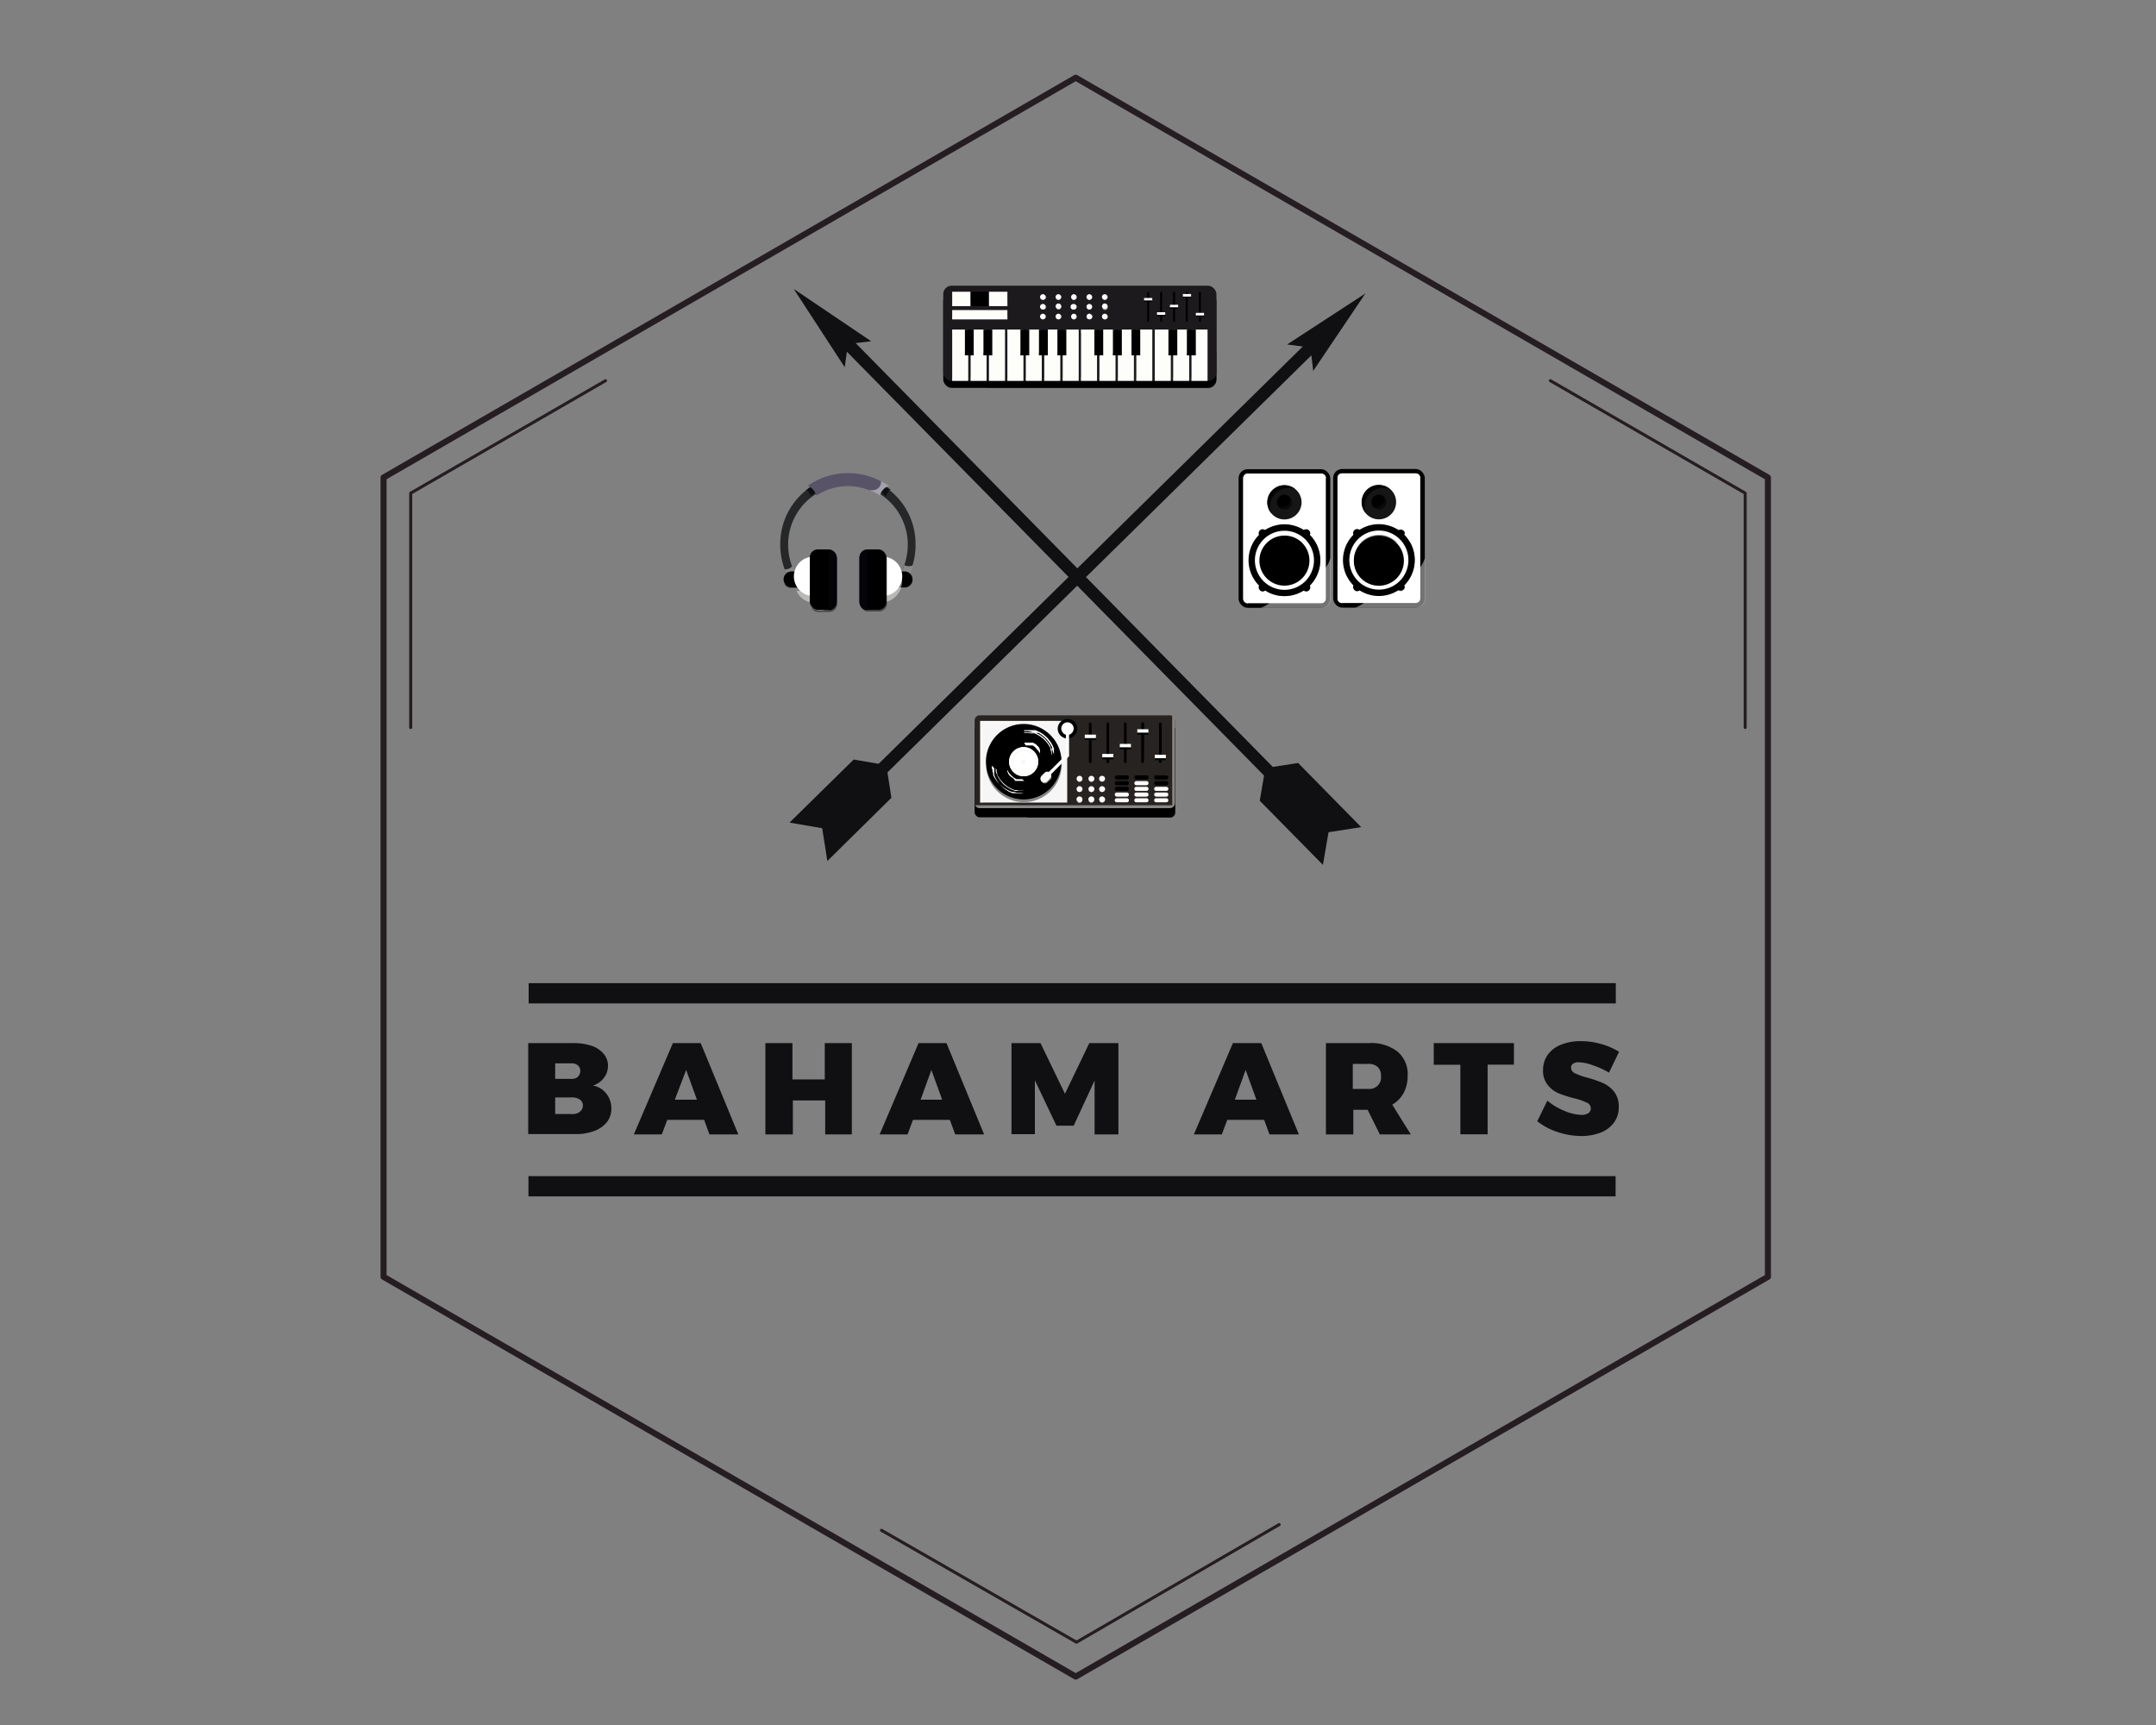 <svg xmlns="http://www.w3.org/2000/svg" width="200" height="160" viewBox="0 0 200 160">
  <rect x="0" y="0" width="200" height="160" fill="#808080" stroke="none"/>
  <g style="isolation: isolate">
    <g>
      <g>
        <path d="M99.79,7.21,35.58,44.29v74.14l64.21,37.08L164,118.43V44.29Z" style="fill: none;stroke: #251d22;stroke-linecap: round;stroke-linejoin: round;stroke-width: 0.281px"/>
        <polygon points="35.58 44.29 99.79 7.21 164 44.29 164 118.43 99.79 155.51 35.58 118.43 35.58 44.29" style="fill: none;stroke: #251d22;stroke-linecap: round;stroke-linejoin: round;stroke-width: 0.562px;fill-rule: evenodd"/>
        <polyline points="38.1 67.48 38.1 45.74 56.17 35.31" style="fill: none;stroke: #251d22;stroke-linecap: round;stroke-linejoin: round;stroke-width: 0.281px"/>
        <polyline points="118.66 141.41 99.86 152.32 81.77 141.94" style="fill: none;stroke: #251d22;stroke-linecap: round;stroke-linejoin: round;stroke-width: 0.281px"/>
        <polyline points="161.89 67.48 161.89 45.74 143.82 35.31" style="fill: none;stroke: #251d22;stroke-linecap: round;stroke-linejoin: round;stroke-width: 0.281px"/>
      </g>
      <g>
        <g>
          <polygon points="123.24 77.19 122.72 80.22 116.86 74.27 117.38 71.24 123.24 77.19" style="fill: #100f11"/>
          <polygon points="123.24 77.19 126.27 76.72 120.42 70.77 117.38 71.24 123.24 77.19" style="fill: #100f11"/>
          <rect x="99.57" y="20.81" width="1.14" height="65.84" transform="translate(-8.92 85.69) rotate(-44.55)" style="fill: #100f11"/>
          <polygon points="80.81 31.65 78.66 31.91 78.36 34.06 73.63 26.8 80.81 31.65" style="fill: #100f11"/>
        </g>
        <g>
          <polygon points="76.27 76.82 76.75 79.86 82.69 74 82.22 70.97 76.27 76.82" style="fill: #100f11"/>
          <polygon points="76.27 76.82 73.24 76.3 79.19 70.45 82.22 70.97 76.27 76.82" style="fill: #100f11"/>
          <rect x="66.81" y="53.16" width="65.84" height="1.14" transform="translate(-9.05 85.36) rotate(-44.53)" style="fill: #100f11"/>
          <polygon points="119.4 31.95 121.56 32.24 121.82 34.4 126.66 27.22 119.4 31.95" style="fill: #100f11"/>
        </g>
      </g>
      <rect x="49.04" y="91.19" width="100.85" height="1.88" style="fill: #100f11"/>
      <rect x="49.02" y="109.09" width="100.85" height="1.88" style="fill: #100f11"/>
      <g>
        <path d="M54.87,97a2.47,2.47,0,0,1,1.13.75,1.7,1.7,0,0,1,.4,1.13A1.79,1.79,0,0,1,56,100a2,2,0,0,1-1,.69,2,2,0,0,1,1.24.74,2.18,2.18,0,0,1,.47,1.39,2,2,0,0,1-.41,1.26,2.69,2.69,0,0,1-1.17.82,4.74,4.74,0,0,1-1.76.29H49V96.75h4.16A5.32,5.32,0,0,1,54.87,97Zm-1.26,2.87a.74.74,0,0,0,.22-.54.64.64,0,0,0-.22-.51.85.85,0,0,0-.59-.19H51.5v1.44H53A.86.86,0,0,0,53.61,99.88Zm.17,3.25a.7.7,0,0,0,.29-.59.64.64,0,0,0-.29-.55,1.3,1.3,0,0,0-.76-.19H51.5v1.54H53A1.11,1.11,0,0,0,53.78,103.13Z" style="fill: #100f11"/>
        <path d="M65.81,105.22l-.49-1.35H61.9l-.51,1.35H58.8l3.62-8.47H65l3.49,8.47ZM62.6,102h2.05l-1-2.76Z" style="fill: #100f11"/>
        <path d="M71,96.75h2.51v3.37h3V96.75h2.51v8.47H76.55v-3.15h-3v3.15H71Z" style="fill: #100f11"/>
        <path d="M88.61,105.22l-.5-1.35H84.69l-.5,1.35H81.6l3.61-8.47H87.8l3.49,8.47ZM85.4,102h2l-1-2.76Z" style="fill: #100f11"/>
        <path d="M93.83,96.75h2.69l2.27,4.7,2.26-4.7h2.7v8.47h-2.21v-5l-1.94,4.19H98L96,100.2v5H93.83Z" style="fill: #100f11"/>
        <path d="M117.76,105.22l-.49-1.35h-3.42l-.51,1.35h-2.59l3.62-8.47H117l3.49,8.47ZM114.55,102h2l-1-2.76Z" style="fill: #100f11"/>
        <path d="M128,105.22l-1.13-2.28h-1.33v2.28H123V96.75h4a4,4,0,0,1,2.64.79,2.71,2.71,0,0,1,.94,2.22,3.39,3.39,0,0,1-.37,1.61,2.78,2.78,0,0,1-1.06,1.09l1.72,2.76ZM125.49,101h1.44a1.07,1.07,0,0,0,1.18-1.18,1.14,1.14,0,0,0-.3-.85,1.26,1.26,0,0,0-.88-.29h-1.44Z" style="fill: #100f11"/>
        <path d="M133,96.75h7.44v2H138v6.46h-2.53V98.76H133Z" style="fill: #100f11"/>
        <path d="M147.77,98.81a4.16,4.16,0,0,0-1.33-.28.84.84,0,0,0-.51.13.39.39,0,0,0-.19.36.57.57,0,0,0,.36.53,6.75,6.75,0,0,0,1.15.41,10.41,10.41,0,0,1,1.48.51,2.7,2.7,0,0,1,1,.79,2.13,2.13,0,0,1,.43,1.4,2.36,2.36,0,0,1-.46,1.49,2.84,2.84,0,0,1-1.26.92,5,5,0,0,1-1.77.3,7,7,0,0,1-2.18-.37,6.09,6.09,0,0,1-1.89-1l.94-1.91a5.84,5.84,0,0,0,1.57.94,4.32,4.32,0,0,0,1.59.38,1.1,1.1,0,0,0,.64-.16.51.51,0,0,0,.23-.45.58.58,0,0,0-.38-.53,6,6,0,0,0-1.16-.4,11,11,0,0,1-1.46-.47,2.57,2.57,0,0,1-1-.77,2.06,2.06,0,0,1-.43-1.37,2.42,2.42,0,0,1,.44-1.43,2.73,2.73,0,0,1,1.23-.93,4.72,4.72,0,0,1,1.84-.33,6.8,6.8,0,0,1,1.89.27,6.23,6.23,0,0,1,1.65.72l-.93,1.93A8.11,8.11,0,0,0,147.77,98.81Z" style="fill: #100f11"/>
      </g>
      <g>
        <rect x="87.5" y="27.15" width="25.34" height="8.83" rx="0.78"/>
        <path d="M111.35,32.65l-1.16-.21a47.68,47.68,0,0,0-5.21-.09c-1.77,0-3.54,0-5.32.11-1.61.07-3.22.13-4.83.12-.07.08-.13.16-.2.23l-.21.22c-.39.55-.77,1.11-1.21,1.62A6.12,6.12,0,0,1,91.49,36h20.57a.79.79,0,0,0,.78-.79V32.71A4,4,0,0,1,111.35,32.65Z" style="mix-blend-mode: multiply;opacity: 0.45"/>
      </g>
      <rect x="87.5" y="26.5" width="25.34" height="8.83" rx="0.78" style="fill: #1c1a1c"/>
      <g>
        <rect x="88.33" y="27.06" width="1.71" height="1.33" style="fill: #fdfdfa"/>
        <rect x="90.04" y="27.06" width="1.71" height="1.33"/>
        <rect x="91.74" y="27.06" width="1.71" height="1.33" style="fill: #fdfdfa"/>
        <rect x="88.33" y="28.06" width="1.71" height="0.33" style="fill: #fdfdfa;mix-blend-mode: multiply;opacity: 0.45"/>
        <rect x="90.04" y="28.06" width="1.71" height="0.33" style="mix-blend-mode: multiply;opacity: 0.45"/>
        <rect x="91.74" y="28.06" width="1.71" height="0.33" style="fill: #fdfdfa;mix-blend-mode: multiply;opacity: 0.45"/>
        <polygon points="91.75 28.76 90.04 28.76 88.33 28.76 88.33 29.62 90.04 29.62 91.75 29.62 93.45 29.62 93.45 28.76 91.75 28.76" style="fill: #fdfdfa"/>
        <rect x="88.33" y="29.34" width="5.12" height="0.28" style="fill: #fdfdfa;mix-blend-mode: multiply;opacity: 0.45"/>
      </g>
      <g>
        <g>
          <path d="M97,27.55a.26.26,0,1,0-.26.26A.26.26,0,0,0,97,27.55Z" style="fill: #fff"/>
          <path d="M98.44,27.55a.26.26,0,1,0-.26.26A.26.26,0,0,0,98.44,27.55Z" style="fill: #fdfdfa"/>
          <path d="M99.87,27.55a.26.26,0,0,0-.25-.26.26.26,0,1,0,0,.52A.26.26,0,0,0,99.87,27.55Z" style="fill: #fdfdfa"/>
          <path d="M101.31,27.55a.26.26,0,1,0-.26.26A.26.26,0,0,0,101.31,27.55Z" style="fill: #fdfdfa"/>
          <path d="M102.74,27.55a.26.26,0,1,0-.26.26A.26.26,0,0,0,102.74,27.55Z" style="fill: #fdfdfa"/>
          <path d="M97,28.46a.26.26,0,1,0-.26.25A.26.26,0,0,0,97,28.46Z" style="fill: #fdfdfa"/>
          <path d="M98.44,28.46a.26.26,0,1,0-.51,0,.26.26,0,0,0,.51,0Z" style="fill: #fff"/>
          <path d="M99.87,28.46a.25.25,0,0,0-.25-.26.26.26,0,1,0,0,.51A.25.25,0,0,0,99.87,28.46Z" style="fill: #fdfdfa"/>
          <path d="M101.31,28.46a.26.26,0,1,0-.26.25A.26.26,0,0,0,101.31,28.46Z" style="fill: #fdfdfa"/>
          <path d="M102.74,28.46a.26.26,0,1,0-.51,0,.26.26,0,0,0,.51,0Z" style="fill: #fdfdfa"/>
          <path d="M97,29.36a.26.26,0,1,0-.26.26A.26.26,0,0,0,97,29.36Z" style="fill: #fff"/>
          <path d="M98.44,29.36a.26.26,0,1,0-.26.26A.26.26,0,0,0,98.44,29.36Z" style="fill: #fdfdfa"/>
          <path d="M99.87,29.36a.26.26,0,0,0-.25-.26.26.26,0,1,0,0,.52A.26.26,0,0,0,99.87,29.36Z" style="fill: #fff"/>
          <path d="M101.31,29.36a.26.26,0,1,0-.26.26A.26.26,0,0,0,101.31,29.36Z" style="fill: #fff"/>
          <path d="M102.74,29.36a.26.26,0,1,0-.26.26A.26.26,0,0,0,102.74,29.36Z" style="fill: #fdfdfa"/>
        </g>
        <g style="mix-blend-mode: multiply;opacity: 0.45">
          <path d="M97,27.4a.31.31,0,0,1-.33.33h-.06a.23.23,0,0,0,.18.08.26.26,0,0,0,.26-.26A.25.25,0,0,0,97,27.4Z" style="fill: #fff"/>
          <path d="M98.38,27.39a.31.31,0,0,1-.32.34H98a.25.25,0,0,0,.18.08.26.26,0,0,0,.26-.26A.23.23,0,0,0,98.38,27.39Z" style="fill: #fdfdfa"/>
          <path d="M99.85,27.45a.31.31,0,0,1-.32.3l-.09,0a.23.23,0,0,0,.18.08.26.26,0,0,0,.25-.26A.16.16,0,0,0,99.85,27.45Z" style="fill: #fdfdfa"/>
          <path d="M101.29,27.46a.31.31,0,0,1-.32.27h-.11a.25.25,0,0,0,.19.09.26.26,0,0,0,.26-.26A.24.24,0,0,0,101.29,27.46Z" style="fill: #fdfdfa"/>
          <path d="M102.68,27.39a.31.31,0,0,1-.32.34h-.06a.25.25,0,0,0,.18.08.26.26,0,0,0,.26-.26A.23.23,0,0,0,102.68,27.39Z" style="fill: #fdfdfa"/>
          <path d="M97,28.3a.33.33,0,0,1-.33.34h-.07a.27.27,0,0,0,.19.08.26.26,0,0,0,.26-.25A.3.3,0,0,0,97,28.3Z" style="fill: #fdfdfa"/>
          <path d="M98.34,28.25a.32.32,0,0,1-.32.39h0a.29.29,0,0,0,.18.07.25.25,0,0,0,.26-.25A.27.27,0,0,0,98.34,28.25Z" style="fill: #fff"/>
          <path d="M99.83,28.31a.31.31,0,0,1-.32.31h-.1a.27.27,0,0,0,.21.1.25.25,0,0,0,.25-.25A.24.24,0,0,0,99.83,28.31Z" style="fill: #fdfdfa"/>
          <path d="M101.27,28.32a.32.32,0,0,1-.32.32h-.09a.26.26,0,0,0,.45-.17A.33.33,0,0,0,101.27,28.32Z" style="fill: #fdfdfa"/>
          <path d="M102.69,28.31a.31.31,0,0,1-.32.3h-.1a.26.26,0,1,0,.42-.29Z" style="fill: #fdfdfa"/>
          <path d="M96.94,29.19a.31.31,0,0,1-.32.36h-.05a.29.29,0,0,0,.18.07.26.26,0,0,0,.26-.26A.28.28,0,0,0,96.94,29.19Z" style="fill: #fff"/>
          <path d="M98.35,29.17a.32.32,0,0,1-.32.38h0a.26.26,0,0,0,.17.07.26.26,0,0,0,.26-.26A.25.25,0,0,0,98.35,29.17Z" style="fill: #fdfdfa"/>
          <path d="M99.83,29.22a.31.31,0,0,1-.32.33h-.07a.23.23,0,0,0,.18.08.26.26,0,0,0,.25-.26A.23.23,0,0,0,99.83,29.22Z" style="fill: #fff"/>
          <path d="M101.23,29.18a.32.32,0,0,1-.32.36h0a.27.27,0,0,0,.19.08.26.26,0,0,0,.26-.26A.25.25,0,0,0,101.23,29.18Z" style="fill: #fff"/>
          <path d="M102.66,29.17a.32.32,0,0,1-.33.36h0a.23.23,0,0,0,.19.1.26.26,0,0,0,.26-.26A.27.27,0,0,0,102.66,29.17Z" style="fill: #fdfdfa"/>
        </g>
      </g>
      <g>
        <path d="M111.22,29.76a.09.09,0,0,0,.09.09h0a.09.09,0,0,0,.09-.09V27.15a.1.1,0,0,0-.09-.09h0a.1.1,0,0,0-.09.09Z"/>
        <g>
          <rect x="110.93" y="29.02" width="0.76" height="0.25" style="fill: #fff"/>
          <rect x="110.93" y="29.27" width="0.76" height="0.12"/>
        </g>
        <path d="M110,29.76a.09.09,0,0,0,.09.09h0a.09.09,0,0,0,.09-.09V27.15a.1.1,0,0,0-.09-.09h0a.1.1,0,0,0-.09.09Z"/>
        <g>
          <rect x="109.73" y="27.27" width="0.76" height="0.25" style="fill: #fff"/>
          <rect x="109.73" y="27.51" width="0.76" height="0.12"/>
        </g>
        <path d="M108.82,29.76a.09.09,0,0,0,.09.09h0a.09.09,0,0,0,.09-.09V27.15a.1.1,0,0,0-.09-.09h0a.1.1,0,0,0-.09.09Z"/>
        <g>
          <rect x="108.53" y="28.27" width="0.76" height="0.25" style="fill: #fff"/>
          <rect x="108.53" y="28.52" width="0.76" height="0.12"/>
        </g>
        <path d="M107.62,29.76a.09.09,0,0,0,.09.09h0a.09.09,0,0,0,.09-.09V27.15a.1.1,0,0,0-.09-.09h0a.1.1,0,0,0-.09.09Z"/>
        <g>
          <rect x="107.33" y="28.96" width="0.76" height="0.25" style="fill: #fff"/>
          <rect x="107.33" y="29.2" width="0.76" height="0.12"/>
        </g>
        <path d="M106.42,29.76a.09.09,0,0,0,.09.09h0a.09.09,0,0,0,.09-.09V27.15a.1.1,0,0,0-.09-.09h0a.1.1,0,0,0-.09.09Z"/>
        <g>
          <rect x="106.13" y="27.64" width="0.76" height="0.25" style="fill: #fff"/>
          <rect x="106.13" y="27.88" width="0.76" height="0.12"/>
        </g>
      </g>
      <g>
        <rect x="88.33" y="30.57" width="1.48" height="4.75" style="fill: #fdfdfa"/>
        <polygon points="88.33 30.57 88.33 30.88 89.5 30.88 89.5 35 88.33 35 88.33 35.32 89.81 35.32 89.81 30.57 88.33 30.57" style="fill: #fdfdfa;mix-blend-mode: multiply;opacity: 0.45"/>
        <rect x="90.04" y="30.57" width="1.48" height="4.75" style="fill: #fdfdfa"/>
        <rect x="91.74" y="30.57" width="1.48" height="4.75" style="fill: #fdfdfa"/>
        <rect x="93.45" y="30.57" width="1.48" height="4.75" style="fill: #fdfdfa"/>
        <rect x="95.16" y="30.57" width="1.48" height="4.75" style="fill: #fdfdfa"/>
        <rect x="96.87" y="30.57" width="1.48" height="4.75" style="fill: #fdfdfa"/>
        <rect x="98.58" y="30.57" width="1.48" height="4.75" style="fill: #fdfdfa"/>
        <rect x="100.28" y="30.57" width="1.48" height="4.75" style="fill: #fdfdfa"/>
        <rect x="101.99" y="30.57" width="1.48" height="4.75" style="fill: #fdfdfa"/>
        <rect x="103.7" y="30.57" width="1.48" height="4.75" style="fill: #fdfdfa"/>
        <rect x="105.41" y="30.57" width="1.48" height="4.75" style="fill: #fdfdfa"/>
        <rect x="107.12" y="30.57" width="1.48" height="4.75" style="fill: #fdfdfa"/>
        <rect x="108.83" y="30.57" width="1.48" height="4.75" style="fill: #fdfdfa"/>
        <rect x="110.53" y="30.57" width="1.48" height="4.75" style="fill: #fdfdfa"/>
        <polygon points="90.04 30.57 90.04 30.88 91.2 30.88 91.2 35 90.04 35 90.04 35.32 91.52 35.32 91.52 30.57 90.04 30.57" style="fill: #fdfdfa;mix-blend-mode: multiply;opacity: 0.45"/>
        <polygon points="91.75 30.57 91.75 30.88 92.91 30.88 92.91 35 91.75 35 91.75 35.32 93.23 35.32 93.23 30.57 91.75 30.57" style="fill: #fdfdfa;mix-blend-mode: multiply;opacity: 0.45"/>
        <polygon points="93.45 30.57 93.45 30.88 94.62 30.88 94.62 35 93.45 35 93.45 35.32 94.94 35.32 94.94 30.57 93.45 30.57" style="fill: #fdfdfa;mix-blend-mode: multiply;opacity: 0.45"/>
        <polygon points="95.16 30.57 95.16 30.88 96.33 30.88 96.33 35 95.16 35 95.16 35.32 96.64 35.32 96.64 30.57 95.16 30.57" style="fill: #fdfdfa;mix-blend-mode: multiply;opacity: 0.45"/>
        <polygon points="96.87 30.57 96.87 30.88 98.04 30.88 98.04 35 96.87 35 96.87 35.32 98.35 35.32 98.35 30.57 96.87 30.57" style="fill: #fdfdfa;mix-blend-mode: multiply;opacity: 0.45"/>
        <polygon points="98.58 30.57 98.58 30.88 99.75 30.88 99.75 35 98.58 35 98.58 35.32 100.06 35.32 100.06 30.57 98.58 30.57" style="fill: #fdfdfa;mix-blend-mode: multiply;opacity: 0.45"/>
        <polygon points="100.28 30.57 100.28 30.88 101.45 30.88 101.45 35 100.28 35 100.28 35.32 101.77 35.32 101.77 30.57 100.28 30.57" style="fill: #fdfdfa;mix-blend-mode: multiply;opacity: 0.45"/>
        <polygon points="101.99 30.57 101.99 30.88 103.16 30.88 103.16 35 101.99 35 101.99 35.32 103.48 35.32 103.48 30.57 101.99 30.57" style="fill: #fdfdfa;mix-blend-mode: multiply;opacity: 0.45"/>
        <polygon points="103.7 30.57 103.7 30.88 104.87 30.88 104.87 35 103.7 35 103.7 35.32 105.18 35.32 105.18 30.57 103.7 30.57" style="fill: #fdfdfa;mix-blend-mode: multiply;opacity: 0.45"/>
        <polygon points="105.41 30.57 105.41 30.88 106.58 30.88 106.58 35 105.41 35 105.41 35.32 106.89 35.32 106.89 30.57 105.41 30.57" style="fill: #fdfdfa;mix-blend-mode: multiply;opacity: 0.45"/>
        <polygon points="107.12 30.57 107.12 30.88 108.28 30.88 108.28 35 107.12 35 107.12 35.32 108.6 35.32 108.6 30.57 107.12 30.57" style="fill: #fdfdfa;mix-blend-mode: multiply;opacity: 0.45"/>
        <polygon points="108.83 30.57 108.83 30.88 109.99 30.88 109.99 35 108.83 35 108.83 35.32 110.31 35.32 110.31 30.57 108.83 30.57" style="fill: #fdfdfa;mix-blend-mode: multiply;opacity: 0.45"/>
        <polygon points="110.53 30.57 110.53 30.88 111.7 30.88 111.7 35 110.53 35 110.53 35.32 112.02 35.32 112.02 30.57 110.53 30.57" style="fill: #fdfdfa;mix-blend-mode: multiply;opacity: 0.45"/>
        <rect x="89.51" y="30.57" width="0.81" height="2.39"/>
        <polygon points="90.09 30.57 90.09 32.74 89.51 32.74 89.51 32.96 90.33 32.96 90.33 30.57 90.09 30.57" style="mix-blend-mode: multiply;opacity: 0.45"/>
        <rect x="91.23" y="30.57" width="0.81" height="2.39"/>
        <rect x="94.66" y="30.57" width="0.81" height="2.39"/>
        <rect x="96.38" y="30.57" width="0.82" height="2.39"/>
        <rect x="98.09" y="30.57" width="0.82" height="2.39"/>
        <rect x="101.52" y="30.57" width="0.81" height="2.39"/>
        <rect x="103.24" y="30.57" width="0.82" height="2.39"/>
        <rect x="104.96" y="30.57" width="0.81" height="2.39"/>
        <rect x="108.39" y="30.57" width="0.82" height="2.39"/>
        <rect x="110.1" y="30.57" width="0.82" height="2.39"/>
        <polygon points="91.8 30.57 91.8 32.74 91.23 32.74 91.23 32.96 92.04 32.96 92.04 30.57 91.8 30.57" style="mix-blend-mode: multiply;opacity: 0.45"/>
        <polygon points="95.23 30.57 95.23 32.74 94.66 32.74 94.66 32.96 95.47 32.96 95.47 30.57 95.23 30.57" style="mix-blend-mode: multiply;opacity: 0.45"/>
        <polygon points="96.95 30.57 96.95 32.74 96.38 32.74 96.38 32.96 97.19 32.96 97.19 30.57 96.95 30.57" style="mix-blend-mode: multiply;opacity: 0.45"/>
        <polygon points="98.67 30.57 98.67 32.74 98.09 32.74 98.09 32.96 98.91 32.96 98.91 30.57 98.67 30.57" style="mix-blend-mode: multiply;opacity: 0.45"/>
        <polygon points="102.1 30.57 102.1 32.74 101.52 32.74 101.52 32.96 102.34 32.96 102.34 30.57 102.1 30.57" style="mix-blend-mode: multiply;opacity: 0.45"/>
        <polygon points="103.81 30.57 103.81 32.74 103.24 32.74 103.24 32.96 104.06 32.96 104.06 30.57 103.81 30.57" style="mix-blend-mode: multiply;opacity: 0.45"/>
        <polygon points="105.53 30.57 105.53 32.74 104.96 32.74 104.96 32.96 105.77 32.96 105.77 30.57 105.53 30.57" style="mix-blend-mode: multiply;opacity: 0.45"/>
        <polygon points="108.96 30.57 108.96 32.74 108.39 32.74 108.39 32.96 109.2 32.96 109.2 30.57 108.96 30.57" style="mix-blend-mode: multiply;opacity: 0.45"/>
        <polygon points="110.68 30.57 110.68 32.74 110.1 32.74 110.1 32.96 110.92 32.96 110.92 30.57 110.68 30.57" style="mix-blend-mode: multiply;opacity: 0.45"/>
      </g>
      <g>
        <rect x="123.67" y="43.5" width="8.5" height="12.86" rx="0.84"/>
        <path d="M130.58,53.66a3.54,3.54,0,0,1-2.72.36h0a3.58,3.58,0,0,1-2.13,2.34h5.63a.83.83,0,0,0,.84-.83V51.73A3.48,3.48,0,0,1,130.58,53.66Z" style="fill: #fff;mix-blend-mode: multiply;opacity: 0.45"/>
        <path d="M124.5,43.91h6.82a.43.43,0,0,1,.43.43V55.51a.42.42,0,0,1-.42.42H124.5a.43.43,0,0,1-.43-.43V44.34A.42.42,0,0,1,124.5,43.91Z" style="fill: #fff"/>
        <path d="M124.5,44.32h7.25a.43.43,0,0,0-.43-.41H124.5a.42.42,0,0,0-.42.43V55.52a.42.42,0,0,0,.42.42Z" style="fill: #fdfdfa"/>
        <g>
          <g>
            <path d="M130.23,52a2.32,2.32,0,1,1-2.32-2.31A2.32,2.32,0,0,1,130.23,52Z"/>
            <path d="M126,52.43A2.41,2.41,0,0,1,128.38,50a2.34,2.34,0,0,1,1.27.38A2.32,2.32,0,0,0,125.6,52a2.29,2.29,0,0,0,.71,1.67A2.41,2.41,0,0,1,126,52.43Z" style="mix-blend-mode: multiply;opacity: 0.45"/>
            <path d="M128.72,52a.81.81,0,1,1-.81-.81A.81.81,0,0,1,128.72,52Z"/>
            <path d="M128.47,51.36a.83.83,0,0,1-.75,1.15.82.82,0,0,1-.51-.16.82.82,0,0,0,.7.41.81.81,0,0,0,.81-.81A.84.84,0,0,0,128.47,51.36Z" style="mix-blend-mode: multiply;opacity: 0.45"/>
            <path d="M127.91,55.28A3.33,3.33,0,1,1,131.24,52,3.33,3.33,0,0,1,127.91,55.28Zm0-6.07A2.74,2.74,0,1,0,130.65,52,2.74,2.74,0,0,0,127.91,49.21Z"/>
            <g style="mix-blend-mode: multiply;opacity: 0.45">
              <path d="M130.78,50.26a3.47,3.47,0,0,1,.23,1.25A3.56,3.56,0,0,1,127.48,55a3.49,3.49,0,0,1-1.29-.25,3.26,3.26,0,0,0,1.72.49,3.33,3.33,0,0,0,2.87-5Z"/>
            </g>
            <g>
              <path d="M126.26,49.44a.36.36,0,0,1-.37.37.37.37,0,0,1-.37-.37.38.38,0,0,1,.37-.37A.37.37,0,0,1,126.26,49.44Z"/>
              <path d="M126.21,49.24a.47.47,0,0,1-.48.45h-.12a.37.37,0,0,0,.28.13.36.36,0,0,0,.37-.37A.46.46,0,0,0,126.21,49.24Z" style="mix-blend-mode: multiply;opacity: 0.45"/>
              <path d="M130.31,49.44a.38.38,0,0,1-.75,0,.38.38,0,0,1,.75,0Z"/>
              <path d="M130.24,49.23a.47.47,0,0,1-.48.45h-.12a.4.4,0,0,0,.29.14.37.37,0,0,0,.38-.37A.38.38,0,0,0,130.24,49.23Z" style="mix-blend-mode: multiply;opacity: 0.45"/>
              <path d="M126.26,54.46a.37.37,0,0,1-.37.37.38.38,0,0,1-.37-.37.37.37,0,0,1,.37-.37A.36.36,0,0,1,126.26,54.46Z"/>
              <path d="M126.18,54.23a.47.47,0,0,1-.48.5h-.06a.33.33,0,0,0,.25.11.37.37,0,0,0,.37-.37A.36.36,0,0,0,126.18,54.23Z" style="mix-blend-mode: multiply;opacity: 0.45"/>
              <path d="M130.31,54.46a.38.38,0,0,1-.75,0,.38.38,0,0,1,.75,0Z"/>
              <path d="M130.21,54.22a.46.46,0,0,1-.47.48h-.09a.37.37,0,0,0,.28.13.38.38,0,0,0,.38-.37A.35.35,0,0,0,130.21,54.22Z" style="mix-blend-mode: multiply;opacity: 0.45"/>
            </g>
          </g>
          <g>
            <path d="M129.51,46.56a1.6,1.6,0,1,1-1.6-1.59A1.6,1.6,0,0,1,129.51,46.56Z" style="fill: #151615"/>
            <path d="M126.57,47a1.77,1.77,0,0,1,1.75-1.75,1.58,1.58,0,0,1,.61.12,1.59,1.59,0,0,0-2.61,1.22,1.57,1.57,0,0,0,.37,1A1.79,1.79,0,0,1,126.57,47Z" style="mix-blend-mode: multiply;opacity: 0.8"/>
            <path d="M128.6,46.56a.69.69,0,1,1-.69-.68A.69.69,0,0,1,128.6,46.56Z"/>
            <path d="M128.43,46.11a.81.81,0,0,1-.81.94.71.71,0,0,1-.21,0,.66.66,0,0,0,.5.23.69.69,0,0,0,.69-.69A.71.71,0,0,0,128.43,46.11Z" style="fill: #151615;mix-blend-mode: multiply;opacity: 0.45"/>
          </g>
        </g>
      </g>
      <g>
        <rect x="114.9" y="43.52" width="8.5" height="12.86" rx="0.84"/>
        <path d="M121.82,53.68a3.54,3.54,0,0,1-2.72.36h0a3.61,3.61,0,0,1-2.14,2.34h5.64a.84.84,0,0,0,.84-.84V51.75A3.52,3.52,0,0,1,121.82,53.68Z" style="fill: #fff;mix-blend-mode: multiply;opacity: 0.45"/>
        <path d="M115.74,43.93h6.82a.43.43,0,0,1,.43.43V55.53a.42.42,0,0,1-.42.42h-6.82a.42.42,0,0,1-.42-.42V44.35A.42.42,0,0,1,115.74,43.93Z" style="fill: #fff"/>
        <path d="M115.74,44.34H123a.43.43,0,0,0-.43-.41h-6.82a.42.42,0,0,0-.42.42V55.53a.42.42,0,0,0,.42.43Z" style="fill: #fdfdfa"/>
        <g>
          <g>
            <path d="M121.47,52a2.32,2.32,0,1,1-2.32-2.32A2.31,2.31,0,0,1,121.47,52Z"/>
            <path d="M117.22,52.45a2.42,2.42,0,0,1,2.39-2.39,2.39,2.39,0,0,1,1.27.37,2.31,2.31,0,1,0-3.33,3.21A2.31,2.31,0,0,1,117.22,52.45Z" style="mix-blend-mode: multiply;opacity: 0.45"/>
            <path d="M120,52a.81.81,0,1,1-.81-.81A.81.81,0,0,1,120,52Z"/>
            <path d="M119.7,51.38a.82.82,0,0,1-.75,1.15.81.81,0,0,1-.5-.16.81.81,0,1,0,1.25-1Z" style="mix-blend-mode: multiply;opacity: 0.45"/>
            <path d="M119.15,55.29A3.33,3.33,0,1,1,122.48,52,3.32,3.32,0,0,1,119.15,55.29Zm0-6.06A2.74,2.74,0,1,0,121.89,52,2.74,2.74,0,0,0,119.15,49.23Z"/>
            <g style="mix-blend-mode: multiply;opacity: 0.45">
              <path d="M122,50.28a3.47,3.47,0,0,1,.23,1.25,3.57,3.57,0,0,1-3.53,3.53,3.45,3.45,0,0,1-1.29-.25,3.25,3.25,0,0,0,1.72.48,3.32,3.32,0,0,0,2.87-5Z"/>
            </g>
            <g>
              <path d="M117.5,49.46a.37.37,0,0,1-.37.37.37.37,0,0,1,0-.74A.37.37,0,0,1,117.5,49.46Z"/>
              <path d="M117.44,49.26a.45.45,0,0,1-.47.45h-.12a.37.37,0,0,0,.65-.24A.36.36,0,0,0,117.44,49.26Z" style="mix-blend-mode: multiply;opacity: 0.45"/>
              <path d="M121.54,49.46a.37.37,0,0,1-.37.37.37.37,0,1,1,0-.74A.37.37,0,0,1,121.54,49.46Z"/>
              <path d="M121.48,49.25a.47.47,0,0,1-.48.45l-.12,0a.36.36,0,0,0,.29.15.38.38,0,0,0,.31-.58Z" style="mix-blend-mode: multiply;opacity: 0.45"/>
              <path d="M117.5,54.48a.37.37,0,0,1-.37.37.38.38,0,0,1-.37-.37.37.37,0,0,1,.37-.37A.36.36,0,0,1,117.5,54.48Z"/>
              <path d="M117.42,54.24a.48.48,0,0,1-.48.51h-.07a.36.36,0,0,0,.26.11.37.37,0,0,0,.37-.37A.41.41,0,0,0,117.42,54.24Z" style="mix-blend-mode: multiply;opacity: 0.45"/>
              <path d="M121.54,54.48a.37.37,0,0,1-.37.37.38.38,0,0,1-.37-.37.37.37,0,0,1,.37-.37A.36.36,0,0,1,121.54,54.48Z"/>
              <path d="M121.45,54.24a.46.46,0,0,1-.47.48h-.09a.35.35,0,0,0,.28.14.37.37,0,0,0,.37-.37A.32.32,0,0,0,121.45,54.24Z" style="mix-blend-mode: multiply;opacity: 0.45"/>
            </g>
          </g>
          <g>
            <path d="M120.74,46.58A1.59,1.59,0,1,1,119.15,45,1.6,1.6,0,0,1,120.74,46.58Z" style="fill: #151615"/>
            <path d="M117.81,47a1.75,1.75,0,0,1,1.74-1.74,1.59,1.59,0,0,1,.62.12,1.59,1.59,0,0,0-2.61,1.22,1.57,1.57,0,0,0,.37,1A1.59,1.59,0,0,1,117.81,47Z" style="mix-blend-mode: multiply;opacity: 0.8"/>
            <path d="M119.84,46.58a.69.69,0,0,1-.69.69.69.69,0,1,1,.69-.69Z"/>
            <path d="M119.66,46.13a.8.8,0,0,1-.8.94.78.78,0,0,1-.22,0,.69.69,0,0,0,1.2-.46A.67.67,0,0,0,119.66,46.13Z" style="fill: #151615;mix-blend-mode: multiply;opacity: 0.45"/>
          </g>
        </g>
      </g>
      <g>
        <rect x="90.41" y="67.2" width="18.59" height="8.61" rx="0.47"/>
        <path d="M108.53,67.2h-7.68A9.9,9.9,0,0,1,98,73.84a10,10,0,0,1-2.82,2h13.38a.47.47,0,0,0,.46-.47V67.67A.47.47,0,0,0,108.53,67.2Z" style="mix-blend-mode: multiply;opacity: 0.45"/>
        <path d="M108.53,67.2h-7.68A9.9,9.9,0,0,1,98,73.84a10,10,0,0,1-2.82,2h13.38a.47.47,0,0,0,.46-.47V67.67A.47.47,0,0,0,108.53,67.2Zm-1.84,7.08h-1.55V73.9h1.55Z" style="mix-blend-mode: multiply;opacity: 0.45"/>
        <rect x="90.41" y="66.35" width="18.59" height="8.61" rx="0.47" style="fill: #272320"/>
        <path d="M108.74,66.4v8.29H90.45a.48.48,0,0,0,.42.27h17.66a.47.47,0,0,0,.46-.47V66.82A.48.48,0,0,0,108.74,66.4Z" style="fill: #fff;mix-blend-mode: multiply;opacity: 0.45"/>
        <rect x="90.93" y="66.87" width="8.07" height="7.57" style="fill: #f7f6f7"/>
        <polygon points="91.14 67.1 98.99 67.1 98.99 66.87 90.92 66.87 90.92 74.44 91.14 74.44 91.14 67.1" style="fill: #fdfdfa;mix-blend-mode: multiply;opacity: 0.45"/>
        <g>
          <path d="M101.26,67.14a.12.12,0,0,0-.12-.12h0a.12.12,0,0,0-.12.12v3.52a.12.12,0,0,0,.12.12h0a.12.12,0,0,0,.12-.12Z"/>
          <path d="M101.13,67a.13.13,0,0,0-.11.12v3.52a.13.13,0,0,0,.11.12Z" style="mix-blend-mode: multiply;opacity: 0.45"/>
          <path d="M102.89,67.14a.12.12,0,0,0-.12-.12h0a.12.12,0,0,0-.12.12v3.52a.12.12,0,0,0,.12.12h0a.12.12,0,0,0,.12-.12Z"/>
          <path d="M102.76,67a.12.12,0,0,0-.11.12v3.52a.11.11,0,0,0,.11.12Z" style="mix-blend-mode: multiply;opacity: 0.45"/>
          <path d="M104.51,67.14a.12.12,0,0,0-.12-.12h0a.12.12,0,0,0-.12.12v3.52a.12.12,0,0,0,.12.12h0a.12.12,0,0,0,.12-.12Z"/>
          <path d="M104.36,67a.13.13,0,0,0-.09.12v3.52a.12.12,0,0,0,.09.12Z" style="mix-blend-mode: multiply;opacity: 0.45"/>
          <path d="M106.14,67.14A.12.12,0,0,0,106,67h0a.12.12,0,0,0-.13.12v3.52a.12.12,0,0,0,.13.12h0a.12.12,0,0,0,.12-.12Z"/>
          <path d="M106,67a.12.12,0,0,0-.12.12v3.52a.12.12,0,0,0,.12.12Z" style="mix-blend-mode: multiply;opacity: 0.45"/>
          <path d="M107.76,67.14a.12.12,0,0,0-.12-.12h0a.12.12,0,0,0-.12.12v3.52a.12.12,0,0,0,.12.12h0a.12.12,0,0,0,.12-.12Z"/>
          <path d="M107.62,67a.12.12,0,0,0-.1.12v3.52a.12.12,0,0,0,.1.12Z" style="mix-blend-mode: multiply;opacity: 0.45"/>
          <g>
            <rect x="107.12" y="70.01" width="1.03" height="0.33" style="fill: #fff"/>
            <rect x="107.12" y="70.34" width="1.03" height="0.17"/>
          </g>
          <g>
            <rect x="105.5" y="67.64" width="1.03" height="0.33" style="fill: #fff"/>
            <rect x="105.5" y="67.97" width="1.03" height="0.17"/>
          </g>
          <g>
            <rect x="103.88" y="69" width="1.03" height="0.33" style="fill: #fff"/>
            <rect x="103.88" y="69.33" width="1.03" height="0.17"/>
          </g>
          <g>
            <rect x="102.25" y="69.93" width="1.03" height="0.33" style="fill: #fff"/>
            <rect x="102.25" y="70.26" width="1.03" height="0.17"/>
          </g>
          <g>
            <rect x="100.63" y="68.14" width="1.03" height="0.33" style="fill: #fff"/>
            <rect x="100.63" y="68.47" width="1.03" height="0.17"/>
          </g>
        </g>
        <g>
          <path d="M100.41,72.23a.27.27,0,0,0-.27-.27.27.27,0,1,0,0,.54A.27.27,0,0,0,100.41,72.23Z" style="fill: #fdfdfa"/>
          <path d="M100.35,72.07a.29.29,0,0,1-.3.36.2.2,0,0,1-.11,0,.25.25,0,0,0,.2.09.27.27,0,0,0,.27-.27A.23.23,0,0,0,100.35,72.07Z" style="fill: #fdfdfa;mix-blend-mode: multiply;opacity: 0.45"/>
          <path d="M101.51,72.23a.27.27,0,0,0-.27-.27.27.27,0,1,0,0,.54A.27.27,0,0,0,101.51,72.23Z" style="fill: #fff"/>
          <path d="M101.45,72.07a.3.3,0,0,1-.3.36.24.24,0,0,1-.12,0,.27.27,0,0,0,.21.1.27.27,0,0,0,.27-.27A.23.23,0,0,0,101.45,72.07Z" style="fill: #fff;mix-blend-mode: multiply;opacity: 0.45"/>
          <path d="M102.51,72.23a.28.28,0,0,0-.28-.27.27.27,0,1,0,0,.54A.28.28,0,0,0,102.51,72.23Z" style="fill: #fff"/>
          <path d="M102.43,72a.3.3,0,0,1-.3.36.22.22,0,0,1-.12,0,.27.27,0,1,0,.42-.34Z" style="fill: #fff;mix-blend-mode: multiply;opacity: 0.45"/>
          <path d="M100.41,73.19a.27.27,0,0,0-.27-.27.27.27,0,1,0,0,.54A.27.27,0,0,0,100.41,73.19Z" style="fill: #fff"/>
          <path d="M100.35,73a.3.3,0,0,1-.31.35.25.25,0,0,1-.12,0,.27.27,0,0,0,.22.11.27.27,0,0,0,.27-.27A.29.29,0,0,0,100.35,73Z" style="fill: #fff;mix-blend-mode: multiply;opacity: 0.45"/>
          <path d="M101.51,73.19a.27.27,0,0,0-.27-.27.27.27,0,1,0,0,.54A.27.27,0,0,0,101.51,73.19Z" style="fill: #fff"/>
          <path d="M101.44,73a.3.3,0,0,1-.3.37l-.11,0a.27.27,0,0,0,.21.1.27.27,0,0,0,.27-.27A.29.29,0,0,0,101.44,73Z" style="fill: #fff;mix-blend-mode: multiply;opacity: 0.45"/>
          <path d="M102.51,73.19a.28.28,0,0,0-.28-.27.27.27,0,1,0,0,.54A.28.28,0,0,0,102.51,73.19Z" style="fill: #fdfdfa"/>
          <path d="M102.45,73a.31.31,0,0,1-.31.35.23.23,0,0,1-.12,0,.26.26,0,0,0,.21.11.28.28,0,0,0,.28-.27A.29.29,0,0,0,102.45,73Z" style="fill: #fdfdfa;mix-blend-mode: multiply;opacity: 0.45"/>
          <path d="M100.41,74.14a.27.27,0,0,0-.27-.27.28.28,0,0,0-.28.27.29.29,0,0,0,.28.28A.28.28,0,0,0,100.41,74.14Z" style="fill: #fdfdfa"/>
          <path d="M100.33,74a.31.31,0,0,1-.3.38l-.11,0a.27.27,0,0,0,.22.11.28.28,0,0,0,.27-.28A.27.27,0,0,0,100.33,74Z" style="fill: #fdfdfa;mix-blend-mode: multiply;opacity: 0.45"/>
          <path d="M101.51,74.14a.27.27,0,0,0-.27-.27.28.28,0,0,0-.28.27.29.29,0,0,0,.28.28A.28.28,0,0,0,101.51,74.14Z" style="fill: #fff"/>
          <path d="M101.46,74a.3.3,0,0,1-.3.32.38.38,0,0,1-.16,0,.27.27,0,0,0,.51-.14A.24.24,0,0,0,101.46,74Z" style="fill: #fff;mix-blend-mode: multiply;opacity: 0.45"/>
          <path d="M102.51,74.14a.28.28,0,0,0-.28-.27.27.27,0,0,0-.27.27.28.28,0,0,0,.27.28A.29.29,0,0,0,102.51,74.14Z" style="fill: #fdfdfa"/>
          <path d="M102.45,74a.31.31,0,0,1-.31.34l-.13,0a.27.27,0,0,0,.22.12.27.27,0,0,0,.22-.44Z" style="fill: #fdfdfa;mix-blend-mode: multiply;opacity: 0.45"/>
        </g>
        <g>
          <g>
            <path d="M98.46,70.65a3.5,3.5,0,1,0-3.5,3.5A3.5,3.5,0,0,0,98.46,70.65Zm-4.85,0A1.35,1.35,0,1,1,95,72,1.35,1.35,0,0,1,93.61,70.65Z"/>
            <path d="M97.65,68.42a3.3,3.3,0,0,1,.48,1.7,3.4,3.4,0,0,1-6.65,1,3.5,3.5,0,0,0,7-.45A3.43,3.43,0,0,0,97.65,68.42Z" style="mix-blend-mode: multiply;opacity: 0.45"/>
            <path d="M96.31,70.65A1.35,1.35,0,1,0,95,72,1.36,1.36,0,0,0,96.31,70.65Zm-2.4,0a1.05,1.05,0,1,1,1,1A1,1,0,0,1,93.91,70.65Z" style="fill: #fdfdfa"/>
            <path d="M93.72,70.89a1.48,1.48,0,0,1,1.46-1.47,1.45,1.45,0,0,1,.51.1A1.31,1.31,0,0,0,95,69.3a1.35,1.35,0,0,0-1.35,1.35,1.29,1.29,0,0,0,.18.67A1.29,1.29,0,0,1,93.72,70.89Z" style="fill: #fdfdfa;mix-blend-mode: multiply;opacity: 0.45"/>
            <path d="M96,70.65a1,1,0,1,0-1.05,1A1,1,0,0,0,96,70.65Zm-1.24,0a.19.19,0,1,1,.19.19A.19.19,0,0,1,94.77,70.65Z" style="fill: #fff"/>
            <path d="M95.72,69.93a1,1,0,0,1,.11.47,1.07,1.07,0,0,1-1.07,1.06,1.06,1.06,0,0,1-.7-.27,1,1,0,0,0,.9.51,1,1,0,0,0,1.05-1A1,1,0,0,0,95.72,69.93Z" style="fill: #fff;mix-blend-mode: multiply;opacity: 0.45"/>
          </g>
          <path d="M95,68.88h.34l.1,0,.1,0,.11,0h0l.06,0,.11,0,.11.06.11.07c.07,0,.14.12.21.18s.12.13.17.2l0,0,0,.06.06.11,0,.11,0,.06,0,.06,0,.1,0,.1a.44.44,0,0,1,0,.1v.22a1.09,1.09,0,0,0,0,.12,1.13,1.13,0,0,1,0-.12V70.4s0-.05,0-.08l0-.09,0-.09,0-.1,0-.05,0,0a.54.54,0,0,0,0-.11,1.86,1.86,0,0,0-.14-.2,1,1,0,0,0-.16-.19L96,69.28l-.2-.14-.11,0,0,0-.05,0-.09,0-.1,0-.09,0-.08,0h-.13Z" style="fill: #fff"/>
          <path d="M95,72.43h-.35l-.09,0-.1,0-.11,0,0,0-.06,0-.11,0L94,72.19a.41.41,0,0,1-.11-.07,1.29,1.29,0,0,1-.38-.38l0,0,0-.06-.07-.11,0-.11s0,0,0,0l0-.06,0-.11,0-.1a.29.29,0,0,1,0-.09v-.23a.68.68,0,0,1,0-.12.94.94,0,0,0,0,.12v.06l0,.07,0,.09s0,.05,0,.08l0,.1,0,.1,0,0s0,0,0,.05l.06.1a1.37,1.37,0,0,0,.13.2,2.3,2.3,0,0,0,.36.36,1.37,1.37,0,0,0,.2.13l.1.06.05,0,0,0,.1,0,.1,0,.08,0,.09,0,.07,0h.06Z" style="fill: #fff"/>
          <path d="M95,67.94h.39l.13,0,.15,0,.15,0,.16,0,.34.14a3,3,0,0,1,.33.21,3.88,3.88,0,0,1,.31.26l.26.31a2.39,2.39,0,0,1,.21.34c0,.11.1.22.14.33a1.42,1.42,0,0,1,0,.16,1.24,1.24,0,0,1,0,.16l0,.14s0,.09,0,.13v.34a.72.72,0,0,0,0-.13l0-.09,0-.12a1.85,1.85,0,0,0-.06-.26s0-.09,0-.14l-.06-.16,0-.07,0-.08-.09-.16c-.06-.11-.13-.21-.2-.32a3.58,3.58,0,0,0-.26-.29,2.26,2.26,0,0,0-.29-.25,2.2,2.2,0,0,0-.32-.21l-.31-.16-.16,0-.14,0L95.35,68l-.11,0-.1,0H95Z" style="fill: #fff"/>
          <path d="M95,73.36h-.4l-.13,0-.14,0-.15,0a1,1,0,0,1-.16-.06,1.88,1.88,0,0,1-.34-.14,3,3,0,0,1-.33-.21,2.51,2.51,0,0,1-.31-.26,3.88,3.88,0,0,1-.26-.31,3,3,0,0,1-.21-.33,1.63,1.63,0,0,1-.14-.34l-.06-.16,0-.15,0-.14c0-.05,0-.09,0-.13a.49.49,0,0,1,0-.12v-.09a.64.64,0,0,1,0-.14v0s0,.08,0,.13v.1l0,.11c0,.08,0,.17.07.26s0,.1,0,.15l.06.15,0,.08a.3.3,0,0,1,0,.08l.09.16.2.31a3.58,3.58,0,0,0,.26.29,2.35,2.35,0,0,0,.29.26,2.82,2.82,0,0,0,.31.21l.32.15.15.06.15,0,.26.06.11,0h.1l.13,0Z" style="fill: #fff"/>
          <path d="M95,67.73h.42l.14,0,.16,0,.16,0,.09,0,.09,0,.36.16a3.48,3.48,0,0,1,.36.22l.33.28c.1.11.19.22.28.34a1.86,1.86,0,0,1,.22.35,2.3,2.3,0,0,1,.16.37l0,.08,0,.09a.75.75,0,0,0,0,.16,1,1,0,0,1,0,.16.68.68,0,0,1,0,.14v.22a.14.14,0,0,1,0,.09v.06a.82.82,0,0,0,0-.14v-.11a.37.37,0,0,1,0-.12c0-.08,0-.18-.07-.28s0-.1-.05-.16l-.06-.16a.36.36,0,0,1,0-.09l0-.08-.09-.17a4,4,0,0,0-.22-.34c-.09-.11-.18-.22-.28-.32a2.61,2.61,0,0,0-.31-.27l-.34-.23A2.72,2.72,0,0,0,96,68l-.16-.07-.16-.05-.28-.06-.12,0H95Z" style="fill: #fff"/>
          <path d="M95,73.57h-.43l-.14,0-.15,0-.16,0-.09,0-.09,0a2.75,2.75,0,0,1-.36-.15,3.61,3.61,0,0,1-.36-.23,4.09,4.09,0,0,1-.33-.28,2.88,2.88,0,0,1-.28-.33,3.61,3.61,0,0,1-.23-.36,2.75,2.75,0,0,1-.15-.36l0-.09,0-.08c0-.06,0-.12,0-.17l0-.15s0-.1,0-.14A.62.62,0,0,1,92,71V70.7s0,.09,0,.15V71l0,.12c0,.09,0,.18.07.28a1,1,0,0,0,0,.16l.06.17,0,.08a.36.36,0,0,0,0,.09l.09.17a3.26,3.26,0,0,0,.22.34,2.8,2.8,0,0,0,.28.31,2.7,2.7,0,0,0,.31.28,3.26,3.26,0,0,0,.34.22,3.59,3.59,0,0,0,.34.17l.17.06.16,0,.28.07.12,0h.1l.15,0Z" style="fill: #fff"/>
        </g>
        <g>
          <path d="M99.92,67.58a.9.9,0,1,1-.89-.89A.89.89,0,0,1,99.92,67.58Z"/>
          <path d="M99.6,66.89a.91.91,0,0,1-.75,1.4.86.86,0,0,1-.55-.18.92.92,0,0,0,.73.37.89.89,0,0,0,.89-.9A.9.9,0,0,0,99.6,66.89Z" style="mix-blend-mode: multiply;opacity: 0.45"/>
          <polygon points="97.12 72.19 96.92 71.98 98.88 70.02 98.88 67.58 99.17 67.58 99.17 70.14 97.12 72.19" style="fill: #fff"/>
          <g style="mix-blend-mode: multiply;opacity: 0.45">
            <path d="M97.52,71.38l-.6.6.2.21.68-.68A.46.46,0,0,1,97.52,71.38Z" style="fill: #fff"/>
          </g>
          <path d="M97.42,71.68a.39.39,0,0,1,0,.53l-.28.27a.36.36,0,0,1-.52,0h0a.37.37,0,0,1,0-.52l.28-.28a.37.37,0,0,1,.52,0Z" style="fill: #fdfdfa"/>
          <path d="M96.93,72.42a.48.48,0,0,1-.35,0l0,0a.42.42,0,0,0,.09.14.36.36,0,0,0,.52,0l.28-.27a.41.41,0,0,0,.11-.26A.84.84,0,0,1,96.93,72.42Z" style="fill: #fdfdfa;mix-blend-mode: multiply;opacity: 0.45"/>
          <path d="M99.59,67.58A.57.57,0,1,1,99,67,.56.56,0,0,1,99.59,67.58Z" style="fill: #fff"/>
          <g style="mix-blend-mode: multiply;opacity: 0.45">
            <path d="M99.49,67.27a.64.64,0,0,1-.65.71.71.71,0,0,1-.26,0,.56.56,0,0,0,1-.35A.5.5,0,0,0,99.49,67.27Z" style="fill: #fff"/>
          </g>
        </g>
        <g>
          <g>
            <g>
              <path d="M104.72,74.23a.18.18,0,0,1-.18.18h-.94a.19.19,0,0,1-.19-.18h0a.19.19,0,0,1,.19-.19h.94a.18.18,0,0,1,.18.19Z" style="fill: #fff"/>
              <path d="M104.72,73.7a.18.18,0,0,1-.18.18h-.94a.19.19,0,0,1-.19-.18h0a.19.19,0,0,1,.19-.19h.94a.18.18,0,0,1,.18.19Z" style="fill: #fdfdfa"/>
              <path d="M104.72,73.17a.18.18,0,0,1-.18.18h-.94a.19.19,0,0,1-.19-.18h0a.19.19,0,0,1,.19-.19h.94a.18.18,0,0,1,.18.19Z"/>
              <path d="M104.72,72.63a.18.18,0,0,1-.18.19h-.94a.19.19,0,0,1-.19-.19h0a.19.19,0,0,1,.19-.18h.94a.18.18,0,0,1,.18.18Z"/>
              <path d="M104.72,72.1a.18.18,0,0,1-.18.19h-.94a.19.19,0,0,1-.19-.19h0a.19.19,0,0,1,.19-.18h.94a.18.18,0,0,1,.18.18Z"/>
            </g>
            <g>
              <path d="M106.54,74.23a.18.18,0,0,1-.19.18h-.94a.18.18,0,0,1-.18-.18h0a.18.18,0,0,1,.18-.19h.94a.18.18,0,0,1,.19.19Z" style="fill: #fff"/>
              <path d="M106.54,73.7a.18.18,0,0,1-.19.18h-.94a.18.18,0,0,1-.18-.18h0a.18.18,0,0,1,.18-.19h.94a.18.18,0,0,1,.19.19Z" style="fill: #fdfdfa"/>
              <path d="M106.54,73.17a.18.18,0,0,1-.19.18h-.94a.18.18,0,0,1-.18-.18h0a.18.18,0,0,1,.18-.19h.94a.18.18,0,0,1,.19.19Z" style="fill: #fdfdfa"/>
              <path d="M106.54,72.63a.18.18,0,0,1-.19.19h-.94a.18.18,0,0,1-.18-.19h0a.18.18,0,0,1,.18-.18h.94a.18.18,0,0,1,.19.18Z" style="fill: #fff"/>
              <path d="M106.54,72.1a.18.18,0,0,1-.19.19h-.94a.18.18,0,0,1-.18-.19h0a.18.18,0,0,1,.18-.18h.94a.18.18,0,0,1,.19.18Z"/>
            </g>
            <g>
              <path d="M108.38,74.23a.19.19,0,0,1-.19.18h-.94a.18.18,0,0,1-.18-.18h0a.18.18,0,0,1,.18-.19h.94a.19.19,0,0,1,.19.19Z" style="fill: #fff"/>
              <path d="M108.38,73.7a.19.19,0,0,1-.19.18h-.94a.18.18,0,0,1-.18-.18h0a.18.18,0,0,1,.18-.19h.94a.19.19,0,0,1,.19.19Z" style="fill: #fdfdfa"/>
              <path d="M108.38,73.17a.19.19,0,0,1-.19.18h-.94a.18.18,0,0,1-.18-.18h0a.18.18,0,0,1,.18-.19h.94a.19.19,0,0,1,.19.19Z" style="fill: #fff"/>
              <path d="M108.38,72.63a.19.19,0,0,1-.19.19h-.94a.18.18,0,0,1-.18-.19h0a.18.18,0,0,1,.18-.18h.94a.19.19,0,0,1,.19.18Z"/>
              <path d="M108.38,72.1a.19.19,0,0,1-.19.19h-.94a.18.18,0,0,1-.18-.19h0a.18.18,0,0,1,.18-.18h.94a.19.19,0,0,1,.19.18Z"/>
            </g>
          </g>
          <path d="M103.43,74.31a.18.18,0,0,0,.17.1h.94a.17.17,0,0,0,.16-.1Z" style="fill: #fff;mix-blend-mode: multiply;opacity: 0.45"/>
          <path d="M107.08,74.3a.18.18,0,0,0,.17.11h.94a.17.17,0,0,0,.17-.11Z" style="fill: #fff;mix-blend-mode: multiply;opacity: 0.45"/>
          <path d="M105.24,74.3a.18.18,0,0,0,.17.11h.94a.18.18,0,0,0,.17-.11Z" style="fill: #fff;mix-blend-mode: multiply;opacity: 0.45"/>
          <path d="M103.43,73.78a.19.19,0,0,0,.17.11h.94a.18.18,0,0,0,.16-.11Z" style="fill: #fdfdfa;mix-blend-mode: multiply;opacity: 0.45"/>
          <path d="M107.08,73.77a.19.19,0,0,0,.17.12h.94a.17.17,0,0,0,.17-.12Z" style="fill: #fdfdfa;mix-blend-mode: multiply;opacity: 0.45"/>
          <path d="M105.24,73.78a.19.19,0,0,0,.17.1h.94a.19.19,0,0,0,.17-.1Z" style="fill: #fdfdfa;mix-blend-mode: multiply;opacity: 0.45"/>
          <path d="M103.43,73.25a.18.18,0,0,0,.17.11h.94a.16.16,0,0,0,.16-.11Z" style="mix-blend-mode: multiply;opacity: 0.45"/>
          <path d="M107.08,73.25a.2.2,0,0,0,.17.11h.94a.18.18,0,0,0,.17-.11Z" style="fill: #fff;mix-blend-mode: multiply;opacity: 0.45"/>
          <path d="M105.24,73.25a.2.2,0,0,0,.17.11h.94a.2.2,0,0,0,.17-.11Z" style="fill: #fdfdfa;mix-blend-mode: multiply;opacity: 0.45"/>
          <path d="M103.43,72.73a.19.19,0,0,0,.17.11h.94a.18.18,0,0,0,.16-.11Z" style="mix-blend-mode: multiply;opacity: 0.45"/>
          <path d="M107.08,72.72a.19.19,0,0,0,.17.12h.94a.17.17,0,0,0,.17-.12Z" style="mix-blend-mode: multiply;opacity: 0.45"/>
          <path d="M105.24,72.72a.18.18,0,0,0,.17.11h.94a.18.18,0,0,0,.17-.11Z" style="fill: #fff;mix-blend-mode: multiply;opacity: 0.45"/>
          <path d="M103.43,72.2a.19.19,0,0,0,.17.11h.94a.18.18,0,0,0,.16-.11Z" style="mix-blend-mode: multiply;opacity: 0.45"/>
          <path d="M107.08,72.19a.19.19,0,0,0,.17.12h.94a.17.17,0,0,0,.17-.12Z" style="mix-blend-mode: multiply;opacity: 0.45"/>
          <path d="M105.24,72.2a.2.2,0,0,0,.17.11h.94a.2.2,0,0,0,.17-.11Z" style="mix-blend-mode: multiply;opacity: 0.45"/>
        </g>
      </g>
      <g>
        <g>
          <path d="M78.67,44.09a6.36,6.36,0,0,0-6.29,6.42,6.51,6.51,0,0,0,1,3.49l.63-.39a5.77,5.77,0,0,1-.9-3.1,5.55,5.55,0,1,1,11.1,0,5.77,5.77,0,0,1-.9,3.1l.62.39a6.43,6.43,0,0,0,1-3.49A6.36,6.36,0,0,0,78.67,44.09Z" style="fill: #010203;opacity: 0.7"/>
          <path d="M73.27,52.7a.79.79,0,0,1-.48.1,6.72,6.72,0,0,0,.6,1.2l.63-.39a5.82,5.82,0,0,1-.54-1.09A.63.63,0,0,1,73.27,52.7Z" style="fill: #fff;mix-blend-mode: multiply;opacity: 0.45"/>
          <path d="M78.67,44.09a6.2,6.2,0,0,0-3.91,1.39l.07,0a.85.85,0,0,1,.38.55,5.44,5.44,0,0,1,7,0,.92.92,0,0,1,.41-.62A6.17,6.17,0,0,0,78.67,44.09Z" style="fill: #050506;mix-blend-mode: multiply;opacity: 0.7"/>
          <path d="M83.9,52.41a6,6,0,0,1-.58,1.2l.62.39a6,6,0,0,0,.73-1.56A.87.87,0,0,1,83.9,52.41Z" style="fill: #fff;mix-blend-mode: multiply;opacity: 0.45"/>
          <path d="M74.83,53h-1.4a.74.74,0,0,0-.74.74v0a.74.74,0,0,0,.74.74h1.4Z"/>
          <path d="M74,53a1,1,0,0,1-.94,1.19,1,1,0,0,1-.3,0,.74.74,0,0,0,.63.35h1.4V53Z" style="mix-blend-mode: multiply;opacity: 0.45"/>
          <path d="M77.28,53.76a1.83,1.83,0,1,1-1.81-2.13A2,2,0,0,1,77.28,53.76Z" style="fill: #fff"/>
          <path d="M75.47,51.63h-.11a1.85,1.85,0,0,1-1.3,3.18h-.17a1.79,1.79,0,0,0,1.58,1.09,2.16,2.16,0,0,0,0-4.26Z" style="fill: #fdfdfa;mix-blend-mode: multiply;opacity: 0.45"/>
          <rect x="75.12" y="50.96" width="2.5" height="5.6" rx="0.74"/>
          <path d="M76.88,51v5.6a.75.75,0,0,0,.73-.74V51.7A.74.74,0,0,0,76.88,51Z" style="fill: #050409"/>
          <path d="M82.51,53h1.4a.74.74,0,0,1,.74.74v0a.74.74,0,0,1-.74.74h-1.4Z"/>
          <path d="M84,54.14A.78.78,0,0,1,83.33,53h-.82v1.5h1.4a.74.74,0,0,0,.74-.69A.73.73,0,0,1,84,54.14Z" style="mix-blend-mode: multiply;opacity: 0.45"/>
          <path d="M80.06,53.76a1.83,1.83,0,1,0,1.81-2.13A2,2,0,0,0,80.06,53.76Z" style="fill: #fff"/>
          <path d="M81.7,55.23a2,2,0,0,1-1.51-.69,1.85,1.85,0,0,0,1.68,1.35,2,2,0,0,0,1.81-2.13.34.34,0,0,0,0-.1A2,2,0,0,1,81.7,55.23Z" style="fill: #fdfdfa;mix-blend-mode: multiply;opacity: 0.45"/>
          <rect x="79.73" y="50.96" width="2.5" height="5.6" rx="0.74"/>
          <path d="M80.44,51a.73.73,0,0,0-.71.74v4.12a.74.74,0,0,0,.71.74Z" style="fill: #050409"/>
          <path d="M82.4,45.06a6.51,6.51,0,0,0-7.47,0,1.4,1.4,0,0,1,.8.91,5.31,5.31,0,0,1,5.86,0A1.4,1.4,0,0,1,82.4,45.06Z" style="fill: #595368"/>
          <g style="mix-blend-mode: multiply;opacity: 0.45">
            <path d="M81.73,44.64a.77.77,0,0,1-.76.83h-.34a5.49,5.49,0,0,1,1,.5,1.4,1.4,0,0,1,.81-.9A6.79,6.79,0,0,0,81.73,44.64Z" style="fill: #fff"/>
          </g>
        </g>
        <path d="M77.36,51.29v4.08a1.28,1.28,0,0,1-1.27,1.27,1.26,1.26,0,0,1-.85-.35.74.74,0,0,0,.68.47h1a.74.74,0,0,0,.74-.74V51.9A.73.73,0,0,0,77.36,51.29Z" style="mix-blend-mode: multiply;opacity: 0.45"/>
        <path d="M82,51.3v4a1.27,1.27,0,0,1-1.26,1.26,1.26,1.26,0,0,1-.91-.4.74.74,0,0,0,.71.56h1a.74.74,0,0,0,.74-.74V51.9A.75.75,0,0,0,82,51.3Z" style="mix-blend-mode: multiply;opacity: 0.45"/>
      </g>
    </g>
  </g>
</svg>
